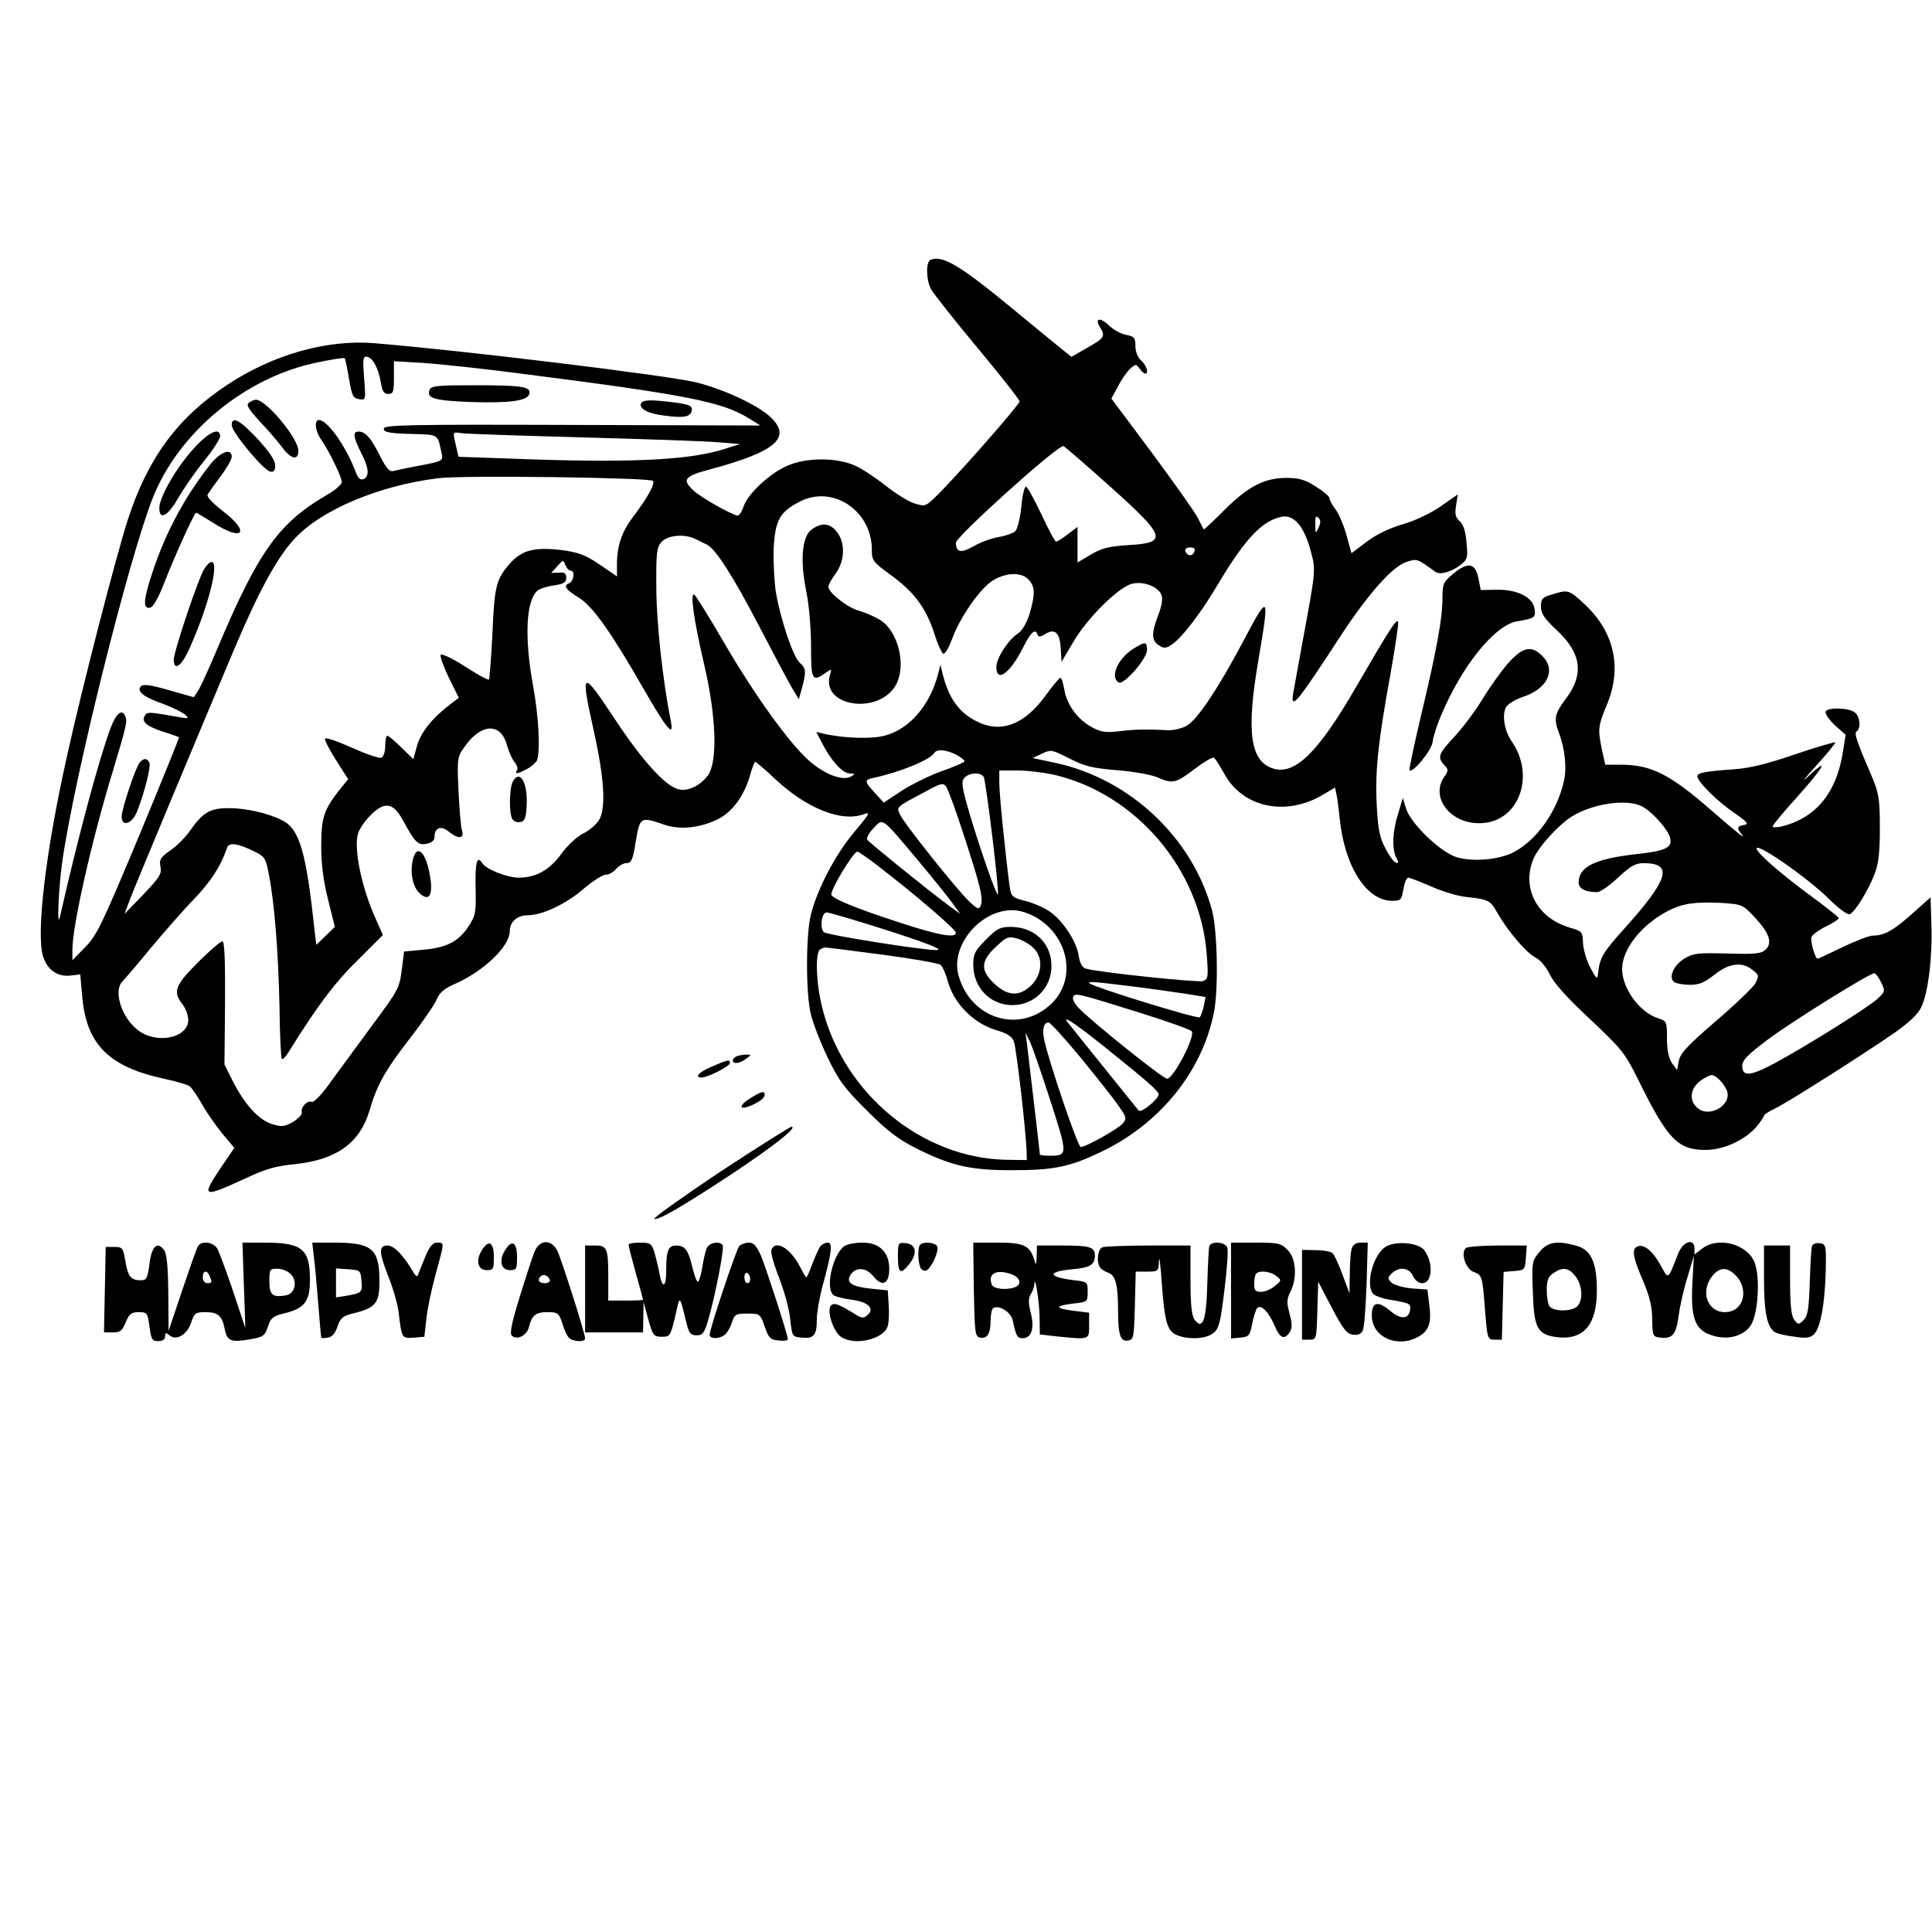 <?xml version="1.0" encoding="UTF-8" standalone="yes"?>
<svg version="1.0" xmlns="http://www.w3.org/2000/svg" width="500pt" height="500pt" viewBox="0 0 667 667" preserveAspectRatio="xMidYMid meet">
  <g transform="translate(0,667) scale(0.1,-0.1)" fill="#000000" stroke="none">
    <path d="M3213 5773 c-17 -6 -16 -68 1 -101 8 -15 80 -106 160 -202 80 -96
146 -180 146 -186 0 -11 -230 -273 -292 -331 -32 -31 -35 -32 -71 -21 -20 6
-65 34 -99 61 -34 27 -82 59 -107 70 -63 28 -168 28 -233 -1 -60 -26 -134 -95
-150 -138 -6 -19 -16 -34 -21 -34 -16 0 -127 62 -152 86 -42 38 -33 50 58 74
227 61 282 110 206 181 -44 41 -162 96 -256 119 -99 24 -795 109 -1109 135
-164 14 -352 -39 -510 -144 -171 -113 -273 -252 -342 -463 -41 -127 -158 -579
-211 -820 -74 -330 -107 -614 -82 -691 16 -47 50 -70 95 -65 l33 4 7 -76 c14
-166 92 -244 286 -285 41 -9 79 -20 86 -26 7 -6 26 -34 42 -62 16 -29 48 -74
70 -101 l41 -49 -45 -66 c-71 -106 -66 -108 84 -39 68 32 106 43 171 49 144
15 224 74 257 186 25 86 53 137 139 248 43 55 84 115 92 133 10 25 27 39 61
54 103 45 192 131 192 184 0 31 26 54 60 54 51 0 133 38 193 90 32 27 67 50
78 50 11 0 27 9 36 20 10 11 25 20 35 20 18 0 23 12 33 75 14 85 17 86 95 59
55 -20 125 -13 187 17 51 25 93 82 113 154 7 25 15 45 17 45 3 0 36 -28 73
-63 106 -98 224 -145 299 -119 28 10 26 6 -30 -61 -66 -78 -129 -200 -150
-287 -17 -71 -17 -269 0 -340 7 -30 33 -98 58 -150 39 -81 58 -107 137 -185
73 -73 108 -99 176 -133 116 -57 181 -72 322 -72 148 0 201 11 313 65 201 97
346 277 386 480 16 78 12 281 -6 350 -66 250 -282 455 -540 511 l-80 17 32 15
c31 15 35 14 96 -17 52 -27 80 -33 163 -40 54 -4 116 -15 138 -24 55 -24 64
-22 130 28 32 24 62 42 67 39 4 -2 20 -27 35 -54 64 -118 212 -150 341 -74
l42 25 5 -23 c3 -13 8 -50 11 -83 17 -166 92 -285 182 -285 29 0 32 3 38 40 4
22 11 40 17 40 5 0 41 -14 78 -30 38 -17 91 -33 117 -36 82 -9 88 -12 111 -53
37 -65 100 -139 132 -156 18 -9 38 -33 51 -60 14 -29 60 -81 139 -154 111
-105 120 -116 168 -213 99 -201 135 -238 230 -238 63 0 136 34 176 80 14 17
26 35 26 38 0 4 17 15 38 25 44 21 307 188 415 263 48 34 80 64 90 87 24 49
39 174 35 286 l-3 93 -64 -57 c-65 -58 -96 -75 -135 -75 -12 0 -59 -18 -105
-40 -45 -22 -84 -40 -86 -40 -8 0 -26 62 -21 75 3 8 26 25 51 37 25 12 44 25
43 29 -2 4 -41 35 -88 70 -107 78 -187 148 -195 167 -12 32 174 -96 254 -176
30 -29 59 -51 67 -48 18 7 64 81 86 139 14 36 18 75 18 160 0 98 -4 120 -26
172 -54 126 -64 154 -54 160 15 10 12 51 -6 65 -20 17 -96 19 -101 3 -3 -7 12
-28 32 -47 l37 -33 -11 -68 c-24 -138 -96 -221 -213 -249 -16 -3 -28 -3 -28 1
0 5 38 50 85 102 92 103 114 142 38 71 -26 -25 -15 -10 25 34 40 44 70 81 68
83 -2 2 -64 -16 -138 -41 -96 -33 -156 -48 -213 -52 -99 -7 -125 -12 -125 -24
0 -18 69 -87 127 -126 46 -32 52 -40 34 -42 -24 -4 -26 -12 -8 -32 18 -22 -16
5 -103 81 -146 127 -209 159 -316 159 l-52 0 -11 50 c-15 72 -14 83 15 153 55
128 29 251 -71 347 -59 55 -60 55 -116 38 -34 -10 -39 -15 -39 -42 0 -24 11
-41 54 -81 87 -81 96 -154 30 -240 -36 -48 -40 -67 -23 -112 22 -57 29 -124
18 -171 -23 -103 -94 -203 -173 -244 -50 -26 -138 -34 -195 -18 -55 15 -162
117 -177 170 l-11 35 -16 -54 c-20 -63 -22 -123 -6 -153 9 -16 8 -19 -2 -16
-8 3 -24 25 -37 51 -19 36 -25 67 -29 149 -6 117 5 218 48 454 16 91 28 171
26 177 -4 14 -29 -24 -143 -221 -131 -227 -211 -307 -286 -286 -82 24 -96 125
-54 372 40 235 38 238 -54 64 -84 -158 -155 -265 -192 -287 -17 -10 -47 -17
-67 -16 -71 4 -117 3 -171 -4 -46 -5 -61 -2 -95 17 -48 28 -83 78 -91 130 -4
21 -9 38 -13 38 -4 0 -26 -27 -51 -61 -74 -102 -155 -132 -239 -89 -61 31 -96
80 -117 165 l-7 30 -9 -35 c-29 -107 -98 -186 -181 -209 -43 -13 -137 -10
-205 4 l-34 8 21 -40 c30 -59 70 -103 94 -103 20 -1 20 -2 5 -11 -29 -16 -90
7 -144 54 -69 61 -188 226 -294 408 -51 88 -97 162 -103 166 -15 9 -2 -87 35
-245 41 -176 46 -333 12 -379 -27 -36 -69 -56 -101 -48 -46 11 -125 98 -222
245 -113 171 -118 168 -71 -43 37 -166 43 -271 17 -310 -10 -15 -35 -36 -56
-46 -21 -11 -54 -42 -73 -69 -41 -56 -88 -82 -147 -82 -40 0 -113 29 -126 50
-18 29 -25 2 -23 -84 2 -87 0 -97 -25 -135 -34 -52 -76 -73 -157 -80 l-65 -6
-7 -57 c-9 -71 -11 -74 -106 -202 -42 -57 -103 -140 -135 -184 -35 -50 -63
-79 -71 -76 -15 6 -38 -18 -34 -36 2 -7 -12 -22 -30 -33 -29 -17 -39 -18 -72
-8 -46 14 -94 66 -136 148 l-29 58 2 213 c1 149 -2 212 -9 212 -7 0 -45 -33
-85 -73 -79 -79 -87 -101 -53 -144 11 -14 20 -38 20 -54 0 -63 -109 -85 -173
-36 -57 43 -87 136 -54 169 7 7 51 58 96 113 46 55 113 132 150 170 59 61 94
116 115 178 6 20 37 16 97 -14 33 -16 37 -24 47 -76 20 -101 33 -272 37 -456
1 -98 5 -181 8 -183 3 -3 13 7 23 23 94 152 159 240 237 316 l89 89 -25 56
c-47 105 -75 234 -62 290 3 16 23 46 43 66 49 50 79 46 112 -14 43 -79 53 -89
83 -83 17 3 27 12 27 22 0 33 21 42 48 21 34 -28 56 -26 47 3 -4 12 -9 74 -12
137 -5 109 -4 117 19 149 57 84 127 88 148 9 7 -24 19 -51 27 -60 8 -9 12 -22
8 -27 -9 -15 1 -14 34 4 16 8 31 22 35 30 12 32 6 153 -14 260 -30 166 -24
292 16 326 9 7 34 15 57 18 33 5 42 10 42 26 0 15 -6 20 -26 18 l-26 -1 21 23
c20 23 21 23 28 4 4 -10 12 -19 18 -19 16 0 12 -37 -6 -44 -20 -8 -11 -22 37
-51 47 -31 109 -118 218 -308 83 -145 109 -176 97 -117 -28 143 -49 333 -50
456 -1 126 1 144 18 163 22 24 82 29 119 9 12 -6 29 -14 37 -18 30 -14 89
-106 180 -280 51 -98 103 -196 115 -216 l23 -38 11 39 c15 55 14 68 -8 87 -22
19 -65 145 -82 242 -6 36 -9 104 -8 150 5 99 20 128 90 164 113 59 248 -30
249 -164 0 -40 3 -44 68 -91 79 -58 119 -112 148 -201 11 -36 26 -68 31 -69 6
-2 20 23 32 56 25 68 94 168 136 195 44 29 99 32 124 7 25 -25 26 -50 6 -119
-10 -32 -25 -58 -39 -68 -35 -22 -76 -86 -76 -117 0 -57 49 -20 94 71 26 51
41 63 48 41 3 -9 10 -8 25 1 34 22 52 7 55 -47 l3 -48 42 71 c49 83 157 189
203 199 39 9 89 -11 100 -39 5 -14 1 -38 -11 -69 -24 -62 -24 -89 2 -105 17
-11 25 -11 45 3 34 22 102 111 159 208 93 156 152 219 220 233 42 8 77 -33 99
-114 19 -70 20 -64 -25 -307 -16 -88 -31 -172 -34 -187 -11 -64 13 -35 165
199 95 144 177 237 226 253 36 12 38 11 99 -34 16 -12 56 -1 88 24 24 19 25
25 20 78 -3 38 -11 62 -24 73 -14 13 -17 25 -12 54 l6 38 -59 -41 c-34 -24
-89 -50 -131 -62 -45 -13 -91 -35 -124 -60 l-53 -40 -17 61 c-9 34 -26 74 -38
90 -11 15 -21 33 -21 39 0 6 -21 24 -47 40 -37 24 -58 30 -102 30 -75 0 -132
-29 -215 -112 -38 -38 -69 -67 -70 -66 -1 2 -11 20 -21 41 -11 21 -83 122
-159 225 l-139 186 23 42 c12 24 31 51 42 61 19 17 20 17 33 0 6 -9 15 -17 19
-17 13 0 5 28 -14 45 -12 11 -20 31 -20 50 0 29 -4 33 -32 39 -18 3 -45 18
-60 33 -30 29 -50 24 -30 -7 19 -31 15 -37 -43 -70 l-56 -32 -47 38 c-26 21
-99 81 -162 133 -176 145 -237 181 -277 164z m-2008 -411 c10 -59 14 -67 35
-70 23 -4 23 -3 17 73 -5 67 -4 76 11 73 20 -4 39 -41 47 -90 5 -29 11 -38 25
-38 18 0 20 7 20 57 l0 56 103 -6 c56 -4 208 -20 337 -37 572 -73 692 -97 785
-154 l40 -25 -650 2 c-572 2 -650 0 -650 -13 0 -12 18 -16 92 -18 99 -3 93 1
107 -64 7 -30 7 -30 -89 -48 -33 -6 -68 -14 -77 -16 -13 -4 -24 9 -44 48 -33
66 -52 88 -76 88 -22 0 -19 -18 13 -82 23 -45 24 -74 4 -82 -11 -4 -19 3 -26
22 -33 89 -98 182 -128 182 -17 0 -13 -39 8 -68 27 -39 71 -129 71 -146 0 -8
-21 -27 -47 -42 -170 -98 -240 -195 -383 -534 -29 -69 -59 -135 -67 -146 l-14
-21 -85 24 c-61 18 -89 22 -97 14 -17 -17 7 -37 76 -61 34 -13 69 -30 77 -38
13 -12 11 -14 -20 -8 -108 19 -112 19 -120 5 -13 -20 5 -36 63 -55 29 -9 53
-18 55 -19 2 -1 -61 -155 -138 -341 -127 -304 -146 -344 -186 -384 l-44 -45 0
37 c0 81 66 375 139 614 48 160 51 173 44 190 -11 29 -32 12 -51 -39 -39 -103
-113 -378 -175 -652 -11 -49 -5 100 8 190 41 290 228 1041 312 1255 90 228
321 419 570 469 48 10 90 17 93 14 2 -2 9 -34 15 -71z m805 -202 c217 -6 429
-13 470 -17 l75 -6 -57 -18 c-123 -39 -336 -48 -744 -32 l-171 6 -10 43 c-10
43 -10 43 16 39 14 -3 204 -9 421 -15z m1823 -170 c194 -174 200 -194 62 -202
-65 -4 -90 -10 -128 -32 l-47 -28 0 62 0 61 -33 -25 c-19 -15 -37 -26 -41 -26
-4 0 -27 43 -51 95 -25 52 -48 95 -53 95 -5 0 -13 -31 -16 -70 -4 -38 -13 -76
-21 -84 -8 -7 -33 -16 -57 -20 -24 -4 -63 -18 -87 -32 -44 -25 -60 -21 -61 12
0 21 347 334 371 334 3 0 76 -63 162 -140z m-1579 20 c9 -9 -18 -58 -71 -128
-36 -48 -53 -97 -53 -160 l0 -42 -60 41 c-50 34 -73 42 -132 50 -92 11 -137 0
-178 -47 -47 -54 -53 -76 -60 -242 -4 -84 -10 -155 -12 -158 -3 -3 -41 18 -84
46 -46 29 -81 45 -83 39 -2 -7 11 -42 29 -80 l34 -68 -30 -23 c-61 -46 -101
-96 -114 -142 l-13 -47 -41 40 c-23 23 -45 41 -49 41 -4 0 -7 -16 -7 -35 0
-21 -6 -38 -14 -41 -7 -3 -53 13 -102 35 -49 22 -90 36 -92 31 -2 -5 15 -38
38 -74 l42 -66 -30 -37 c-55 -70 -63 -97 -63 -196 0 -62 8 -122 24 -184 l23
-93 -32 -31 -32 -31 -7 58 c-28 262 -51 341 -109 371 -48 25 -125 43 -187 43
-64 0 -89 -15 -133 -78 -15 -22 -46 -53 -68 -68 -34 -24 -39 -32 -34 -56 5
-25 -3 -37 -59 -96 l-65 -67 19 51 c18 47 235 567 358 859 86 204 150 321 210
385 92 100 292 184 496 209 85 11 728 2 741 -9z m2298 -162 c-10 -22 -11 -21
-11 12 -1 26 2 31 11 22 8 -8 8 -17 0 -34z m-429 -83 c-6 -17 -25 -15 -31 3
-2 7 5 12 17 12 14 0 19 -5 14 -15z m-823 -700 c17 -9 30 -19 30 -23 0 -4 -35
-19 -78 -34 -42 -15 -105 -46 -139 -68 l-62 -41 -30 33 c-38 41 -38 46 -3 53
88 19 192 61 207 85 9 15 41 12 75 -5z m340 -70 c282 -66 504 -327 526 -619 6
-78 5 -86 -12 -93 -16 -6 -361 30 -406 43 -12 4 -20 19 -24 45 -8 51 -57 124
-103 154 -20 13 -57 29 -83 35 -45 12 -47 14 -53 54 -15 115 -35 313 -35 352
l0 44 63 0 c34 0 91 -7 127 -15z m-244 -7 c8 -12 55 -401 49 -406 -5 -5 -64
165 -98 280 -26 89 -29 109 -18 122 16 19 57 21 67 4z m-67 -206 c57 -175 66
-214 57 -238 -6 -15 -11 -13 -38 12 -42 39 -227 271 -241 302 -12 27 -16 24
88 79 52 29 61 31 71 18 7 -9 35 -86 63 -173z m2340 104 c34 -18 87 -76 96
-106 11 -36 -13 -48 -118 -59 -140 -16 -196 -43 -197 -97 0 -22 23 -34 64 -34
11 0 43 23 72 50 43 40 60 50 88 50 104 0 88 -55 -69 -229 -72 -81 -81 -95
-88 -151 -2 -23 -5 -21 -27 20 -13 25 -24 63 -25 85 -1 38 -3 40 -44 52 -114
33 -169 136 -127 238 18 42 87 118 134 147 72 44 189 61 241 34z m-2505 -180
c51 -61 106 -129 122 -151 l29 -40 -40 29 c-73 54 -274 217 -281 227 -3 6 6
24 22 40 33 35 26 40 148 -105z m-118 -37 c119 -92 254 -208 254 -219 0 -20
-60 -9 -191 34 -155 50 -239 85 -239 98 0 22 77 148 90 148 4 0 43 -27 86 -61z
m3012 -166 c50 -53 62 -88 38 -111 -14 -14 -35 -17 -132 -14 -103 3 -119 1
-150 -18 -38 -24 -55 -67 -33 -81 8 -5 32 -9 54 -9 31 0 50 8 84 35 50 40 96
46 132 16 22 -17 22 -21 9 -46 -8 -14 -69 -73 -136 -130 -96 -83 -123 -111
-128 -137 l-6 -32 -18 24 c-11 17 -17 44 -17 85 0 59 -1 60 -32 70 -63 21
-122 102 -123 169 0 69 67 154 160 202 49 25 93 31 180 27 74 -5 76 -5 118
-50z m-2467 -9 c104 -72 122 -212 37 -291 -110 -103 -278 -50 -319 100 -29
107 84 235 199 224 25 -3 59 -16 83 -33z m-553 -28 c161 -51 222 -75 196 -76
-46 -1 -380 52 -390 62 -15 16 -7 68 10 68 7 0 90 -24 184 -54z m2 -91 c106
-14 199 -30 207 -36 7 -6 18 -30 24 -53 21 -79 88 -148 167 -172 38 -11 56
-22 62 -39 9 -22 41 -302 44 -375 l1 -35 -72 1 c-289 6 -558 226 -633 520 -23
88 -27 200 -7 207 6 3 12 6 13 6 0 1 88 -10 194 -24z m3454 -96 c15 -30 15
-32 -13 -58 -33 -30 -242 -161 -353 -221 -86 -46 -113 -48 -113 -10 0 20 19
39 88 91 83 62 351 229 368 229 4 0 15 -14 23 -31z m-2589 -14 c66 -8 151 -20
189 -26 l68 -11 -6 -31 c-4 -17 -10 -35 -14 -39 -7 -7 -367 104 -380 117 -8 8
14 6 143 -10z m29 -91 c93 -29 174 -58 180 -64 15 -15 -63 -165 -85 -164 -16
1 -265 201 -308 247 -12 14 -20 30 -16 36 8 14 17 11 229 -55z m-121 -118
c145 -116 187 -153 187 -164 0 -16 -60 -66 -69 -56 -4 5 -57 70 -116 144 -60
74 -115 143 -123 153 -34 39 10 12 121 -77z m-85 -34 c54 -66 113 -140 131
-166 31 -44 32 -48 16 -66 -18 -19 -126 -80 -144 -80 -10 0 -114 306 -127 375
-6 34 0 55 16 55 6 0 54 -53 108 -118z m-102 -151 c61 -189 61 -191 -3 -191
-18 0 -33 2 -33 4 0 6 -40 346 -45 386 l-5 35 15 -30 c8 -16 40 -108 71 -204z
m2305 76 c9 -7 21 -23 28 -36 28 -51 -56 -105 -100 -65 -33 30 -21 77 26 102
25 14 26 14 46 -1z"/>
    <path d="M1483 5324 c-11 -29 15 -37 144 -42 136 -4 196 4 201 30 4 23 -27 28
-191 28 -125 0 -149 -2 -154 -16z"/>
    <path d="M860 5280 c-11 -7 -5 -19 35 -63 28 -29 63 -70 78 -90 32 -43 57 -48
57 -13 0 43 -112 177 -147 176 -4 0 -15 -4 -23 -10z"/>
    <path d="M2214 5279 c-11 -19 22 -37 81 -44 66 -9 89 -4 93 17 4 19 -11 24
-99 33 -48 5 -69 3 -75 -6z"/>
    <path d="M800 5202 c0 -24 110 -156 133 -160 12 -3 17 3 17 22 0 17 -20 46
-61 91 -62 66 -89 80 -89 47z"/>
    <path d="M671 5124 c-61 -66 -121 -170 -121 -208 0 -44 30 -28 66 36 18 31 57
88 88 126 31 38 56 77 56 86 0 32 -39 15 -89 -40z"/>
    <path d="M727 5068 c-86 -109 -152 -229 -198 -366 -34 -101 -37 -135 -11 -130
11 2 28 32 50 88 34 88 103 240 109 240 2 0 29 -16 59 -35 103 -66 130 -34 34
40 -37 29 -58 51 -53 58 4 7 24 35 45 63 21 28 38 58 38 67 0 31 -38 18 -73
-25z"/>
    <path d="M706 4707 c-20 -29 -106 -286 -106 -314 0 -42 27 -23 54 38 65 144
105 299 76 299 -5 0 -16 -10 -24 -23z"/>
    <path d="M482 4037 c-14 -17 -62 -160 -62 -186 0 -37 36 -26 53 17 26 65 48
154 43 168 -7 17 -20 18 -34 1z"/>
    <path d="M3404 3426 c-38 -38 -44 -49 -44 -86 0 -79 58 -140 135 -140 76 0
135 59 135 135 0 79 -59 135 -141 135 -36 0 -48 -6 -85 -44z m163 -28 c35 -32
32 -91 -6 -129 -41 -40 -81 -39 -127 4 -50 46 -49 79 4 128 37 35 43 37 73 29
18 -5 43 -19 56 -32z"/>
    <path d="M2801 4841 c-33 -25 -39 -109 -17 -215 9 -44 16 -126 16 -187 0 -117
4 -124 49 -93 22 16 23 16 17 -4 -36 -113 172 -143 229 -33 34 68 5 183 -57
221 -18 11 -50 25 -71 31 -40 10 -107 63 -107 83 0 7 11 27 25 46 32 43 34
106 4 144 -24 31 -54 33 -88 7z"/>
    <path d="M5018 4690 c-35 -29 -38 -35 -38 -84 0 -70 -20 -181 -74 -406 -24
-102 -42 -187 -40 -189 11 -12 77 69 80 98 2 17 15 59 30 93 71 169 185 311
262 323 60 10 64 13 60 42 -5 40 -58 68 -129 67 l-57 -1 -8 41 c-11 53 -36 57
-86 16z"/>
    <path d="M3914 4431 c-55 -34 -83 -98 -52 -117 17 -11 98 82 98 112 0 29 -6
30 -46 5z"/>
    <path d="M5207 4381 c-24 -28 -63 -82 -86 -120 -23 -39 -66 -97 -96 -130 -59
-63 -64 -75 -39 -102 15 -16 15 -20 0 -41 -48 -69 18 -159 118 -160 136 -3
201 160 114 284 -24 35 -33 89 -19 116 6 11 33 28 61 37 83 28 113 92 65 140
-38 38 -67 32 -118 -24z"/>
    <path d="M1770 3971 c-12 -24 -13 -111 -1 -129 5 -8 17 -12 27 -10 15 2 20 14
22 54 5 81 -23 131 -48 85z"/>
    <path d="M1424 3696 c-8 -45 2 -90 26 -111 29 -26 43 -9 37 44 -12 97 -49 137
-63 67z"/>
    <path d="M2543 3023 c-7 -2 -13 -9 -13 -14 0 -14 24 -11 46 6 19 14 19 14 -1
14 -11 0 -26 -3 -32 -6z"/>
    <path d="M2458 2988 c-45 -19 -63 -38 -35 -38 22 1 97 39 97 50 0 13 -6 12
-62 -12z"/>
    <path d="M2593 2880 c-41 -24 -44 -44 -6 -29 32 12 53 28 53 40 0 14 -12 11
-47 -11z"/>
    <path d="M2484 2623 c-130 -87 -231 -159 -225 -161 15 -5 99 44 266 154 142
94 230 163 208 164 -6 0 -118 -71 -249 -157z"/>
    <path d="M684 2368 c-5 -7 -29 -76 -55 -153 l-47 -140 -1 131 c-1 93 -5 136
-15 149 -23 31 -43 12 -50 -49 -7 -49 -10 -56 -29 -56 -35 0 -45 12 -54 65 -8
47 -10 50 -38 50 l-30 0 -3 -147 -3 -148 31 0 c25 0 32 6 44 35 12 29 20 35
45 35 29 0 31 -3 37 -50 6 -44 9 -50 30 -50 15 0 24 6 24 16 0 14 3 14 15 4
24 -20 61 2 75 44 11 33 15 36 50 36 43 0 57 -13 66 -59 8 -41 22 -46 86 -35
47 8 52 12 63 44 10 31 18 37 61 47 66 17 84 41 84 114 0 107 -26 129 -158
129 l-75 0 5 -147 5 -148 -42 126 c-23 69 -48 135 -54 147 -13 24 -55 30 -67
10z m321 -98 c23 -25 13 -66 -17 -72 -47 -8 -58 1 -58 48 0 42 1 44 28 44 16
0 37 -9 47 -20z m-281 -6 c9 -22 8 -24 -9 -24 -8 0 -15 9 -15 20 0 24 15 27
24 4z"/>
    <path d="M1084 2328 c4 -29 10 -102 15 -163 5 -60 9 -111 10 -113 0 -2 11 -2
23 0 14 2 25 14 33 38 10 30 18 37 59 47 73 18 86 35 86 109 0 113 -25 134
-157 134 l-75 0 6 -52z m164 -81 c3 -39 2 -41 -55 -51 l-33 -5 0 50 0 50 43
-3 c41 -3 42 -4 45 -41z"/>
    <path d="M1471 2338 c-10 -24 -21 -52 -25 -62 -6 -18 -9 -16 -27 15 -31 50
-60 79 -81 79 -31 0 -30 -23 2 -105 17 -42 33 -98 36 -124 11 -92 11 -92 52
-89 l37 3 7 61 c3 34 18 103 32 155 31 113 31 109 5 109 -14 0 -25 -12 -38
-42z"/>
    <path d="M1665 2356 c-24 -36 -16 -71 15 -71 23 0 25 4 25 44 0 52 -17 63 -40
27z"/>
    <path d="M1745 2356 c-24 -36 -16 -71 15 -71 23 0 25 4 25 44 0 52 -17 63 -40
27z"/>
    <path d="M1845 2348 c-7 -18 -30 -88 -51 -156 -27 -88 -35 -125 -27 -133 17
-17 52 0 59 29 10 41 23 52 64 52 36 0 39 -3 51 -37 6 -21 16 -44 22 -50 11
-15 57 -18 57 -4 0 18 -82 275 -96 303 -21 41 -61 39 -79 -4z m53 -96 c2 -7
-6 -12 -17 -12 -21 0 -27 11 -14 24 9 9 26 2 31 -12z"/>
    <path d="M2170 2373 c0 -5 11 -48 25 -98 14 -49 25 -91 25 -92 0 -2 -27 -3
-60 -3 l-60 0 0 79 c0 102 -4 111 -46 111 l-34 0 0 -150 0 -150 100 0 100 0 1
53 1 52 16 -60 c16 -56 19 -60 47 -60 28 0 30 3 46 70 17 76 14 79 40 -27 8
-31 14 -38 34 -38 21 0 27 8 40 53 25 86 56 247 50 258 -10 15 -44 10 -54 -8
-5 -10 -12 -39 -16 -66 -4 -26 -11 -49 -15 -52 -4 -2 -12 19 -19 47 -14 61
-26 78 -56 78 -28 0 -35 -17 -35 -86 0 -61 -14 -65 -24 -7 -4 21 -12 53 -17
71 -10 29 -14 32 -50 32 -21 0 -39 -3 -39 -7z"/>
    <path d="M2552 2368 c-11 -14 -102 -286 -102 -306 0 -14 29 -16 50 -2 8 5 20
24 26 42 10 31 14 33 55 33 42 0 44 -1 59 -45 14 -39 19 -45 48 -48 17 -2 32
0 32 4 0 15 -73 240 -92 287 -16 36 -26 47 -43 47 -12 0 -27 -6 -33 -12z m38
-114 c0 -8 -4 -14 -10 -14 -5 0 -10 9 -10 21 0 11 5 17 10 14 6 -3 10 -13 10
-21z"/>
    <path d="M2833 2368 c-6 -7 -18 -34 -28 -60 -10 -27 -19 -48 -21 -48 -2 0 -11
15 -20 33 -34 67 -86 99 -101 62 -3 -9 9 -52 27 -97 17 -44 35 -108 38 -142 7
-61 7 -61 41 -64 41 -4 51 8 51 64 0 22 9 74 20 115 31 113 36 149 18 149 -9
0 -20 -6 -25 -12z"/>
    <path d="M2917 2369 c-39 -23 -69 -141 -41 -169 6 -6 34 -13 63 -17 58 -7 83
-31 55 -54 -13 -11 -20 -10 -42 4 -57 35 -72 41 -83 30 -16 -16 7 -89 34 -108
47 -33 151 -8 162 38 4 13 5 46 3 73 l-3 49 -58 6 c-67 7 -87 21 -71 47 18 29
54 27 79 -4 31 -39 55 -27 55 26 0 57 -34 90 -92 90 -24 0 -51 -5 -61 -11z"/>
    <path d="M3100 2331 c0 -58 9 -63 40 -24 28 36 23 67 -12 71 -27 3 -28 2 -28
-47z"/>
    <path d="M3177 2373 c-10 -9 -8 -66 2 -82 5 -7 14 -10 20 -7 18 11 43 67 37
82 -5 14 -47 19 -59 7z"/>
    <path d="M3362 2218 c3 -150 4 -163 22 -166 24 -5 36 14 36 60 0 20 4 39 9 42
19 12 60 -13 67 -41 12 -57 16 -63 34 -63 31 0 42 33 29 86 -9 35 -9 51 -1 65
7 10 13 27 13 36 2 36 18 -64 18 -118 l1 -56 61 -7 c111 -11 109 -12 109 38
l0 44 -56 7 c-64 8 -63 17 4 25 46 5 47 6 47 40 0 35 0 35 -53 41 -86 11 -86
29 0 37 61 5 78 16 78 47 0 30 -16 35 -116 35 l-84 0 -1 -37 c-1 -29 -3 -33
-7 -16 -16 53 -36 63 -127 63 l-85 0 2 -162z m132 52 c29 -11 34 -35 10 -44
-29 -11 -75 -6 -80 9 -15 39 17 55 70 35z"/>
    <path d="M4175 2368 c-2 -7 -5 -66 -7 -130 -3 -127 -16 -161 -44 -124 -10 15
-14 51 -14 138 l0 118 -144 0 c-79 0 -151 -3 -160 -6 -16 -6 -22 -50 -8 -70 4
-6 17 -14 28 -18 25 -8 34 -41 34 -130 0 -85 8 -108 34 -104 20 3 21 9 24 121
l3 117 39 0 c39 0 40 1 41 38 1 20 6 -15 10 -79 10 -135 19 -166 54 -179 41
-16 101 -12 124 8 19 14 25 37 38 147 9 72 14 138 10 148 -7 20 -56 23 -62 5z"/>
    <path d="M4250 2214 l0 -165 32 3 c30 3 33 7 41 48 5 25 13 49 17 54 14 14 40
-13 61 -62 19 -44 34 -49 53 -19 7 11 7 30 -2 62 -10 38 -10 50 3 75 24 47 20
116 -10 145 -22 23 -32 25 -110 25 l-85 0 0 -166z m156 51 c19 -15 19 -15 -5
-35 -13 -11 -34 -20 -47 -20 -20 0 -24 5 -24 28 0 16 3 32 7 35 11 12 49 8 69
-8z"/>
    <path d="M4666 2358 c-3 -13 -6 -52 -6 -88 l-1 -65 -24 64 c-13 35 -28 68 -34
74 -6 6 -32 11 -58 11 l-48 1 0 -155 0 -155 25 0 c25 0 25 1 28 100 l3 100 47
-90 c39 -74 52 -91 74 -93 17 -2 28 3 33 15 5 10 10 82 13 161 l4 142 -25 0
c-17 0 -26 -7 -31 -22z"/>
    <path d="M4781 2364 c-44 -32 -68 -137 -38 -163 8 -6 29 -13 48 -17 78 -13 80
-14 77 -37 -4 -32 -34 -33 -69 -2 -44 36 -64 30 -63 -20 3 -74 92 -111 164
-68 34 20 43 48 34 112 l-6 49 -55 4 c-30 3 -61 12 -69 20 -14 14 -14 17 1 32
25 24 60 20 73 -9 7 -15 20 -25 32 -25 35 0 40 69 7 114 -20 27 -104 33 -136
10z"/>
    <path d="M5315 2348 c-26 -31 -27 -35 -23 -140 4 -126 16 -147 89 -155 88 -8
132 46 132 161 0 98 -20 141 -70 155 -68 19 -99 14 -128 -21z m124 -84 c25
-32 27 -86 5 -105 -21 -18 -83 -17 -95 2 -5 7 -9 33 -9 56 0 32 5 46 22 57 32
23 54 20 77 -10z"/>
    <path d="M5794 2343 c-38 -96 -32 -93 -64 -36 -28 49 -59 71 -80 58 -17 -10
-11 -40 22 -116 23 -54 32 -90 32 -134 1 -58 2 -60 29 -63 40 -5 54 11 62 74
4 31 17 90 30 132 l23 77 -5 -90 c-7 -124 8 -165 64 -184 53 -19 108 -6 135
30 28 37 36 170 15 222 -27 63 -126 89 -181 46 l-26 -20 0 20 c0 38 -39 26
-56 -16z m187 -66 c61 -47 44 -137 -26 -137 -60 0 -86 71 -44 124 22 28 45 32
70 13z"/>
    <path d="M6256 2368 c-3 -7 -6 -64 -8 -125 -3 -92 -7 -116 -21 -130 -17 -17
-19 -17 -33 1 -10 15 -14 51 -14 138 l0 118 -45 0 -45 0 0 -114 c0 -119 11
-170 39 -186 10 -5 40 -12 68 -15 38 -6 53 -4 66 9 22 22 37 103 40 216 2 92
1 95 -21 98 -12 2 -24 -3 -26 -10z"/>
    <path d="M5062 2362 c-21 -14 -3 -72 25 -83 30 -11 31 -14 40 -134 8 -98 9
-100 33 -100 l25 0 3 117 3 117 37 3 c36 3 37 4 40 46 l3 42 -98 0 c-54 0
-104 -4 -111 -8z"/>
  </g>
</svg>